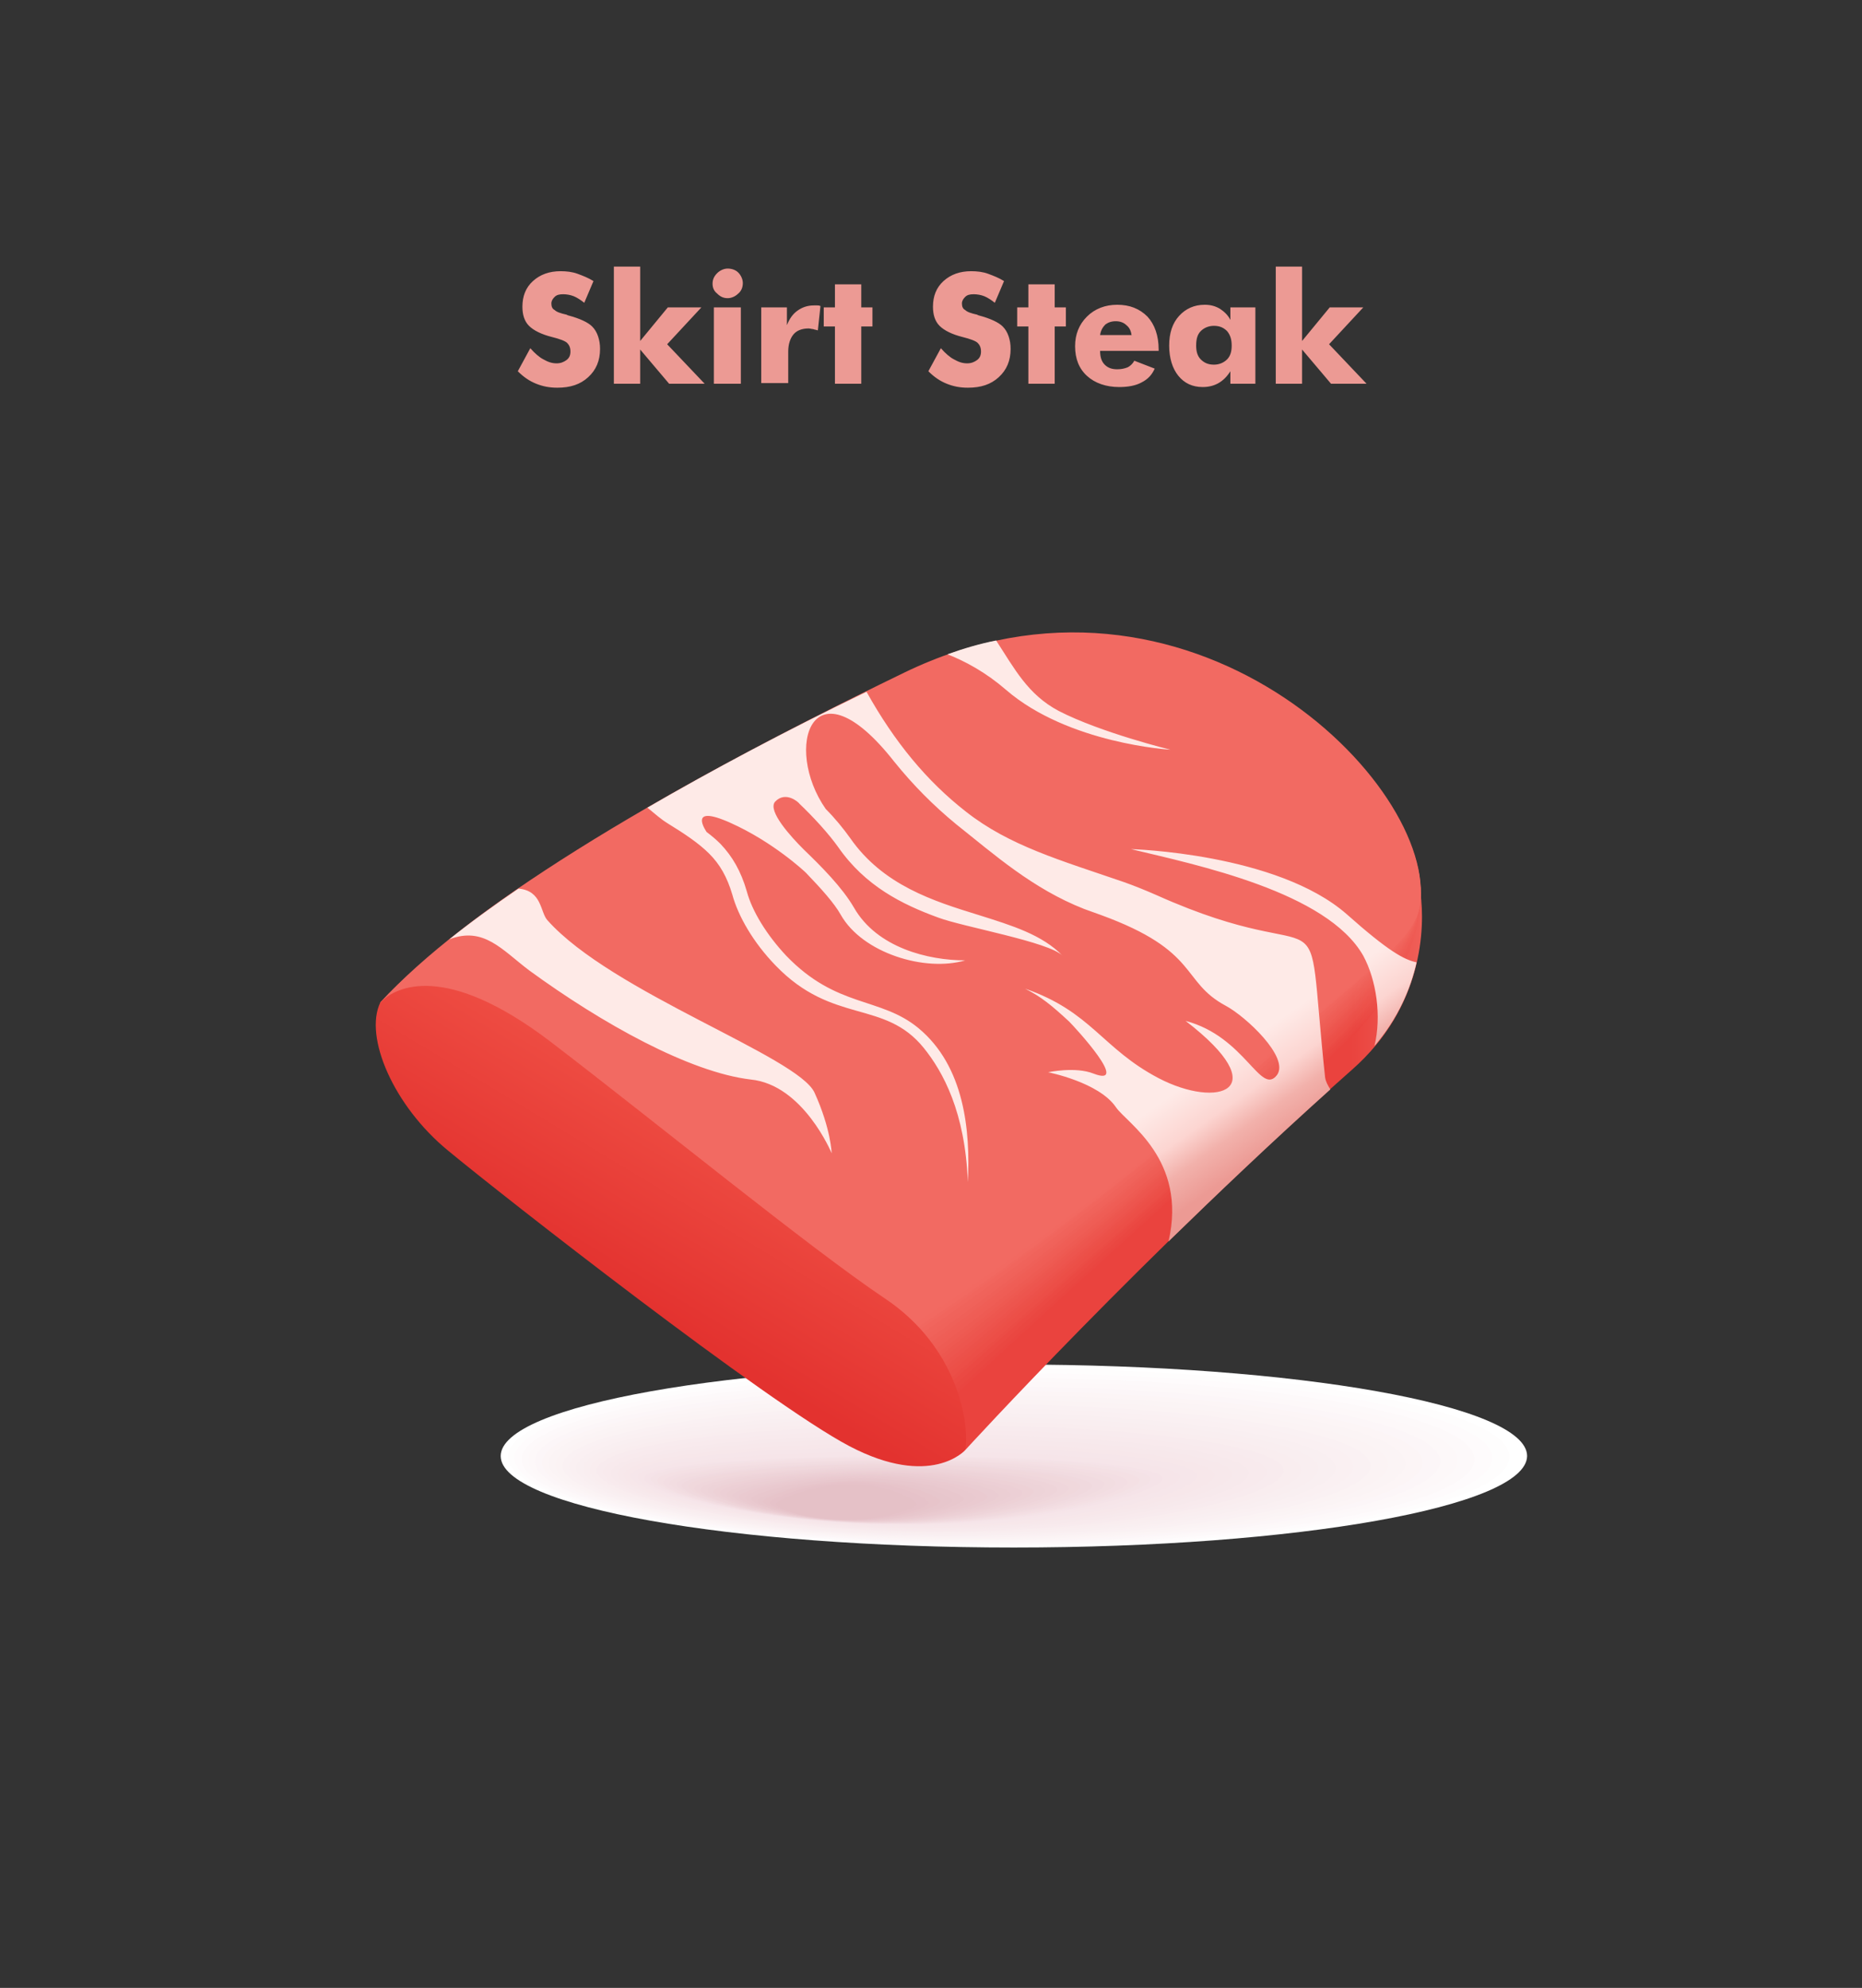 <?xml version="1.0" encoding="utf-8"?>
<!-- Generator: Adobe Illustrator 23.0.3, SVG Export Plug-In . SVG Version: 6.00 Build 0)  -->
<svg version="1.1" id="Layer_1" xmlns="http://www.w3.org/2000/svg" xmlns:xlink="http://www.w3.org/1999/xlink" x="0px" y="0px"
	 viewBox="0 0 283 302" style="enable-background:new 0 0 283 302;" xml:space="preserve">
<rect x="0" y="0" width="283" height="302" fill="#333333" stroke="none"/>
<style type="text/css">
	.st0{fill-rule:evenodd;clip-rule:evenodd;fill:#EC9A94;}
	.st1{fill-rule:evenodd;clip-rule:evenodd;fill:#FFFFFF;}
	.st2{fill-rule:evenodd;clip-rule:evenodd;fill:#FEFDFD;}
	.st3{fill-rule:evenodd;clip-rule:evenodd;fill:#FEFBFC;}
	.st4{fill-rule:evenodd;clip-rule:evenodd;fill:#FDF9FA;}
	.st5{fill-rule:evenodd;clip-rule:evenodd;fill:#FDF8F9;}
	.st6{fill-rule:evenodd;clip-rule:evenodd;fill:#FCF6F8;}
	.st7{fill-rule:evenodd;clip-rule:evenodd;fill:#FCF5F6;}
	.st8{fill-rule:evenodd;clip-rule:evenodd;fill:#FBF4F5;}
	.st9{fill-rule:evenodd;clip-rule:evenodd;fill:#FBF3F4;}
	.st10{fill-rule:evenodd;clip-rule:evenodd;fill:#FAF1F3;}
	.st11{fill-rule:evenodd;clip-rule:evenodd;fill:#FAF0F2;}
	.st12{fill-rule:evenodd;clip-rule:evenodd;fill:#F9EFF1;}
	.st13{fill-rule:evenodd;clip-rule:evenodd;fill:#F9EEF0;}
	.st14{fill-rule:evenodd;clip-rule:evenodd;fill:#F9EDEF;}
	.st15{fill-rule:evenodd;clip-rule:evenodd;fill:#F8EBEE;}
	.st16{fill-rule:evenodd;clip-rule:evenodd;fill:#F8EAED;}
	.st17{fill-rule:evenodd;clip-rule:evenodd;fill:#F7E9EC;}
	.st18{fill-rule:evenodd;clip-rule:evenodd;fill:#F7E8EB;}
	.st19{fill-rule:evenodd;clip-rule:evenodd;fill:#F7E7EA;}
	.st20{fill-rule:evenodd;clip-rule:evenodd;fill:#F6E6EA;}
	.st21{fill-rule:evenodd;clip-rule:evenodd;fill:#F6E5E9;}
	.st22{fill-rule:evenodd;clip-rule:evenodd;fill:#F5E3E8;}
	.st23{fill-rule:evenodd;clip-rule:evenodd;fill:#F4E2E6;}
	.st24{fill-rule:evenodd;clip-rule:evenodd;fill:#F4E0E4;}
	.st25{fill-rule:evenodd;clip-rule:evenodd;fill:#F3DEE3;}
	.st26{fill-rule:evenodd;clip-rule:evenodd;fill:#F2DDE1;}
	.st27{fill-rule:evenodd;clip-rule:evenodd;fill:#F1DBE0;}
	.st28{fill-rule:evenodd;clip-rule:evenodd;fill:#F0D9DE;}
	.st29{fill-rule:evenodd;clip-rule:evenodd;fill:#F0D8DC;}
	.st30{fill-rule:evenodd;clip-rule:evenodd;fill:#EFD6DB;}
	.st31{fill-rule:evenodd;clip-rule:evenodd;fill:#EED4D9;}
	.st32{fill-rule:evenodd;clip-rule:evenodd;fill:#EDD3D8;}
	.st33{fill-rule:evenodd;clip-rule:evenodd;fill:#EDD1D6;}
	.st34{fill-rule:evenodd;clip-rule:evenodd;fill:#ECCFD5;}
	.st35{fill-rule:evenodd;clip-rule:evenodd;fill:#EBCED3;}
	.st36{fill-rule:evenodd;clip-rule:evenodd;fill:#EACCD2;}
	.st37{fill-rule:evenodd;clip-rule:evenodd;fill:#EACAD0;}
	.st38{fill-rule:evenodd;clip-rule:evenodd;fill:#E9C9CF;}
	.st39{fill-rule:evenodd;clip-rule:evenodd;fill:#E8C7CD;}
	.st40{fill-rule:evenodd;clip-rule:evenodd;fill:#E7C6CC;}
	.st41{fill-rule:evenodd;clip-rule:evenodd;fill:#E7C4CA;}
	.st42{fill-rule:evenodd;clip-rule:evenodd;fill:#E6C2C9;}
	.st43{fill-rule:evenodd;clip-rule:evenodd;fill:#E5C1C7;}
	.st44{fill-rule:evenodd;clip-rule:evenodd;fill:url(#SVGID_1_);}
	.st45{fill-rule:evenodd;clip-rule:evenodd;fill:#F26A62;}
	.st46{fill-rule:evenodd;clip-rule:evenodd;fill:url(#SVGID_2_);}
	.st47{fill-rule:evenodd;clip-rule:evenodd;fill:url(#SVGID_3_);}
	.st48{fill-rule:evenodd;clip-rule:evenodd;fill:url(#SVGID_4_);}
	.st49{fill-rule:evenodd;clip-rule:evenodd;fill:url(#SVGID_5_);}
	.st50{fill-rule:evenodd;clip-rule:evenodd;fill:url(#SVGID_6_);}
	.st51{fill-rule:evenodd;clip-rule:evenodd;fill:url(#SVGID_7_);}
	.st52{fill-rule:evenodd;clip-rule:evenodd;fill:url(#SVGID_8_);}
	.st53{fill-rule:evenodd;clip-rule:evenodd;fill:url(#SVGID_9_);}
	.st54{fill-rule:evenodd;clip-rule:evenodd;fill:url(#SVGID_10_);}
	.st55{fill-rule:evenodd;clip-rule:evenodd;fill:url(#SVGID_11_);}
	.st56{fill-rule:evenodd;clip-rule:evenodd;fill:url(#SVGID_12_);}
	.st57{fill-rule:evenodd;clip-rule:evenodd;fill:url(#SVGID_13_);}
	.st58{fill-rule:evenodd;clip-rule:evenodd;fill:url(#SVGID_14_);}
	.st59{fill-rule:evenodd;clip-rule:evenodd;fill:url(#SVGID_15_);}
	.st60{fill-rule:evenodd;clip-rule:evenodd;fill:url(#SVGID_16_);}
	.st61{fill-rule:evenodd;clip-rule:evenodd;fill:url(#SVGID_17_);}
	.st62{fill-rule:evenodd;clip-rule:evenodd;fill:url(#SVGID_18_);}
	.st63{fill-rule:evenodd;clip-rule:evenodd;fill:url(#SVGID_19_);}
	.st64{fill-rule:evenodd;clip-rule:evenodd;fill:url(#SVGID_20_);}
	.st65{fill-rule:evenodd;clip-rule:evenodd;fill:url(#SVGID_21_);}
	.st66{fill-rule:evenodd;clip-rule:evenodd;fill:url(#SVGID_22_);}
	.st67{fill-rule:evenodd;clip-rule:evenodd;fill:url(#SVGID_23_);}
	.st68{fill-rule:evenodd;clip-rule:evenodd;fill:url(#SVGID_24_);}
</style>
<path class="st0" d="M80.6,52.9c0.7,0.8,1.4,1.4,2,1.7c0.7,0.4,1.3,0.6,2,0.6c0.6,0,1.1-0.2,1.5-0.5c0.4-0.3,0.6-0.7,0.6-1.3
	c0-0.6-0.2-1-0.5-1.3c-0.3-0.3-1.1-0.6-2.3-0.9c-1.6-0.4-2.8-1-3.5-1.7c-0.7-0.7-1-1.7-1-2.9c0-1.6,0.5-2.9,1.6-3.9
	c1.1-1,2.5-1.5,4.2-1.5c0.9,0,1.8,0.1,2.6,0.4c0.8,0.3,1.6,0.6,2.4,1.1l-1.4,3.3c-0.5-0.4-1.1-0.8-1.6-1c-0.5-0.2-1.1-0.3-1.6-0.3
	c-0.6,0-1,0.1-1.3,0.4c-0.3,0.3-0.5,0.6-0.5,1c0,0.4,0.1,0.8,0.5,1c0.3,0.3,0.9,0.5,1.8,0.7l0.2,0.1c1.9,0.5,3.1,1.1,3.7,1.7
	c0.4,0.4,0.7,0.9,0.9,1.5c0.2,0.6,0.3,1.2,0.3,1.9c0,1.8-0.6,3.2-1.8,4.3c-1.2,1.1-2.7,1.6-4.7,1.6c-1.2,0-2.2-0.2-3.2-0.6
	c-1-0.4-1.9-1-2.8-1.9L80.6,52.9L80.6,52.9z M93.3,58.3V40.5h4v11.3l4.2-5.1h5.1l-5.2,5.6l5.7,6h-5.4l-4.4-5.2v5.2H93.3L93.3,58.3z
	 M108.3,43.1c0-0.6,0.2-1.1,0.7-1.6c0.4-0.4,1-0.7,1.6-0.7c0.6,0,1.2,0.2,1.6,0.6c0.4,0.4,0.7,1,0.7,1.6c0,0.6-0.2,1.2-0.7,1.6
	c-0.4,0.4-1,0.7-1.6,0.7c-0.6,0-1.1-0.2-1.6-0.7C108.5,44.2,108.3,43.7,108.3,43.1L108.3,43.1z M108.5,58.3V46.7h4.1v11.6H108.5
	L108.5,58.3z M115.7,58.3V46.7h3.9v2.7c0.4-1,0.9-1.7,1.6-2.2c0.7-0.5,1.5-0.8,2.5-0.8c0.2,0,0.3,0,0.5,0c0.2,0,0.3,0,0.5,0.1
	l-0.4,3.7c-0.2-0.1-0.5-0.1-0.7-0.2c-0.2,0-0.5-0.1-0.7-0.1c-1,0-1.8,0.3-2.3,0.9c-0.5,0.6-0.8,1.5-0.8,2.6v4.8H115.7L115.7,58.3z
	 M126.9,58.3v-8.7h-1.7v-2.9h1.7v-3.5h4v3.5h1.7v2.9h-1.7v8.7H126.9L126.9,58.3z M143,52.9c0.7,0.8,1.4,1.4,2,1.7
	c0.7,0.4,1.3,0.6,2,0.6c0.6,0,1.1-0.2,1.5-0.5c0.4-0.3,0.6-0.7,0.6-1.3c0-0.6-0.2-1-0.5-1.3c-0.3-0.3-1.1-0.6-2.3-0.9
	c-1.6-0.4-2.8-1-3.5-1.7c-0.7-0.7-1-1.7-1-2.9c0-1.6,0.5-2.9,1.6-3.9c1.1-1,2.5-1.5,4.2-1.5c0.9,0,1.8,0.1,2.6,0.4
	c0.8,0.3,1.6,0.6,2.4,1.1l-1.4,3.3c-0.5-0.4-1.1-0.8-1.6-1c-0.5-0.2-1.1-0.3-1.6-0.3c-0.6,0-1,0.1-1.3,0.4c-0.3,0.3-0.5,0.6-0.5,1
	c0,0.4,0.1,0.8,0.5,1c0.3,0.3,0.9,0.5,1.8,0.7l0.2,0.1c1.9,0.5,3.1,1.1,3.7,1.7c0.4,0.4,0.7,0.9,0.9,1.5c0.2,0.6,0.3,1.2,0.3,1.9
	c0,1.8-0.6,3.2-1.8,4.3c-1.2,1.1-2.7,1.6-4.7,1.6c-1.2,0-2.2-0.2-3.2-0.6c-1-0.4-1.9-1-2.8-1.9L143,52.9L143,52.9z M156.3,58.3v-8.7
	h-1.7v-2.9h1.7v-3.5h4v3.5h1.7v2.9h-1.7v8.7H156.3L156.3,58.3z M172,51c-0.1-0.7-0.3-1.2-0.8-1.6c-0.4-0.4-1-0.6-1.6-0.6
	c-0.7,0-1.2,0.2-1.6,0.5c-0.4,0.4-0.7,0.9-0.8,1.6H172L172,51z M176,53.3h-8.8c0,0.9,0.2,1.6,0.7,2.1c0.5,0.5,1.1,0.7,1.9,0.7
	c0.6,0,1.1-0.1,1.6-0.3c0.4-0.2,0.8-0.6,1-1l3.1,1.2c-0.4,0.9-1,1.6-2,2.1c-0.9,0.5-2.1,0.7-3.4,0.7c-2,0-3.7-0.6-4.9-1.7
	c-1.2-1.1-1.8-2.6-1.8-4.5c0-1.8,0.6-3.3,1.8-4.5c1.2-1.2,2.8-1.8,4.6-1.8c1.9,0,3.4,0.6,4.6,1.8c1.1,1.2,1.7,2.9,1.7,5V53.3
	L176,53.3z M187.2,52.5c0-0.9-0.2-1.6-0.7-2.2c-0.5-0.5-1.1-0.8-2-0.8c-0.8,0-1.5,0.3-2,0.8c-0.5,0.5-0.7,1.2-0.7,2.2
	c0,0.9,0.2,1.6,0.7,2.1c0.5,0.5,1.1,0.8,2,0.8c0.8,0,1.5-0.3,2-0.8C187,54.1,187.2,53.4,187.2,52.5L187.2,52.5z M190.8,46.7v11.6
	H187v-1.9c-0.5,0.8-1.1,1.4-1.8,1.8c-0.7,0.4-1.5,0.6-2.4,0.6c-1.6,0-2.8-0.6-3.7-1.7c-0.9-1.1-1.4-2.7-1.4-4.6
	c0-1.9,0.5-3.4,1.5-4.5c1-1.1,2.3-1.7,3.9-1.7c0.9,0,1.6,0.2,2.3,0.6c0.6,0.4,1.2,0.9,1.6,1.7v-1.9H190.8L190.8,46.7z M193.9,58.3
	V40.5h4v11.3l4.2-5.1h5.1l-5.2,5.6l5.7,6h-5.4l-4.4-5.2v5.2H193.9z"/>
<g>
	<g>
		<path class="st1" d="M154.1,235.1c-43.1,0-78-6.2-78-13.9c0-7.7,34.9-13.9,78-13.9c43.1,0,78,6.2,78,13.9
			C232,228.9,197.1,235.1,154.1,235.1z"/>
		<path class="st2" d="M153.3,234.9c-42,0-76.1-6.2-76.1-13.6c0-7.4,34.1-13.4,76.1-13.4c42,0,76.1,6,76.1,13.4
			C229.4,228.8,195.3,234.9,153.3,234.9z"/>
		<path class="st3" d="M152.5,234.8c-41,0-74.3-6.1-74.3-13.3c0-7.2,33.3-12.9,74.3-12.9c41,0,74.3,5.8,74.3,12.9
			C226.8,228.7,193.5,234.8,152.5,234.8z"/>
		<path class="st4" d="M151.7,234.6c-40,0-72.4-6-72.4-12.9c0-6.9,32.4-12.4,72.4-12.4c40,0,72.4,5.5,72.4,12.4
			C224.1,228.6,191.7,234.6,151.7,234.6z"/>
		<path class="st5" d="M150.9,234.4c-39,0-70.6-6-70.6-12.6c0-6.6,31.6-11.9,70.6-11.9c39,0,70.6,5.3,70.6,11.9
			C221.5,228.4,189.9,234.4,150.9,234.4z"/>
		<path class="st6" d="M150.1,234.3c-38,0-68.8-5.9-68.8-12.3c0-6.4,30.8-11.4,68.8-11.4c38,0,68.8,5.1,68.8,11.4
			C218.8,228.3,188.1,234.3,150.1,234.3z"/>
		<path class="st7" d="M149.3,234.1c-37,0-66.9-5.9-66.9-11.9c0-6.1,30-10.9,66.9-10.9c37,0,66.9,4.8,66.9,10.9
			C216.2,228.2,186.2,234.1,149.3,234.1z"/>
		<path class="st8" d="M148.5,233.9c-35.9,0-65.1-5.8-65.1-11.6c0-5.8,29.1-10.4,65.1-10.4c35.9,0,65.1,4.6,65.1,10.4
			C213.6,228.1,184.4,233.9,148.5,233.9z"/>
		<path class="st9" d="M147.7,233.8c-34.9,0-63.3-5.7-63.3-11.3c0-5.6,28.3-9.9,63.3-9.9c34.9,0,63.3,4.4,63.3,9.9
			C210.9,228,182.6,233.8,147.7,233.8z"/>
		<path class="st10" d="M146.9,233.6c-33.9,0-61.4-5.7-61.4-10.9c0-5.3,27.5-9.4,61.4-9.4c33.9,0,61.4,4.1,61.4,9.4
			C208.3,227.9,180.8,233.6,146.9,233.6z"/>
		<path class="st11" d="M146.1,233.4c-32.9,0-59.6-5.6-59.6-10.6c0-5,26.7-8.9,59.6-8.9c32.9,0,59.6,3.9,59.6,8.9
			C205.7,227.8,179,233.4,146.1,233.4z"/>
		<path class="st12" d="M145.3,233.3c-31.9,0-57.7-5.5-57.7-10.3c0-4.8,25.9-8.4,57.7-8.4c31.9,0,57.7,3.7,57.7,8.4
			C203,227.7,177.2,233.3,145.3,233.3z"/>
		<path class="st13" d="M144.5,233.1c-30.9,0-55.9-5.5-55.9-10c0-4.5,25-7.9,55.9-7.9c30.9,0,55.9,3.4,55.9,7.9
			C200.4,227.6,175.4,233.1,144.5,233.1z"/>
		<path class="st14" d="M143.7,232.9c-29.9,0-54.1-5.4-54.1-9.6c0-4.2,24.2-7.4,54.1-7.4c29.9,0,54.1,3.2,54.1,7.4
			C197.8,227.5,173.5,232.9,143.7,232.9z"/>
		<path class="st15" d="M142.9,232.7c-28.8,0-52.2-5.4-52.2-9.3c0-4,23.4-6.9,52.2-6.9c28.8,0,52.2,3,52.2,6.9
			C195.1,227.4,171.7,232.7,142.9,232.7z"/>
		<path class="st16" d="M142.1,232.6c-27.8,0-50.4-5.3-50.4-9c0-3.7,22.6-6.4,50.4-6.4c27.8,0,50.4,2.8,50.4,6.4
			C192.5,227.3,169.9,232.6,142.1,232.6z"/>
		<path class="st17" d="M141.3,232.4c-26.8,0-48.5-5.2-48.5-8.6c0-3.4,21.7-5.9,48.5-5.9c26.8,0,48.5,2.5,48.5,5.9
			C189.8,227.2,168.1,232.4,141.3,232.4z"/>
		<path class="st18" d="M140.5,232.2c-25.8,0-46.7-5.2-46.7-8.3c0-3.2,20.9-5.4,46.7-5.4c25.8,0,46.7,2.3,46.7,5.4
			C187.2,227.1,166.3,232.2,140.5,232.2z"/>
		<path class="st19" d="M139.7,232.1c-24.8,0-44.9-5.1-44.9-8c0-2.9,20.1-4.9,44.9-4.9c24.8,0,44.9,2.1,44.9,4.9
			C184.6,227,164.5,232.1,139.7,232.1z"/>
		<path class="st20" d="M138.9,231.9c-23.8,0-43-5-43-7.7c0-2.6,19.3-4.4,43-4.4c23.8,0,43,1.8,43,4.4
			C181.9,226.9,162.7,231.9,138.9,231.9z"/>
		<path class="st21" d="M138.1,231.7c-22.8,0-41.2-5-41.2-7.3c0-2.3,18.4-3.9,41.2-3.9c22.8,0,41.2,1.6,41.2,3.9
			C179.3,226.8,160.8,231.7,138.1,231.7z"/>
		<path class="st22" d="M137.3,231.6c-21.7,0-39.4-4.9-39.4-7c0-2.1,17.6-3.4,39.4-3.4c21.7,0,39.4,1.4,39.4,3.4
			C176.7,226.7,159,231.6,137.3,231.6z"/>
		<path class="st23" d="M136.9,231.5c-21,0-38-4.8-38-6.8c0-2,17-3.4,38-3.4c21,0,38,1.4,38,3.4
			C174.9,226.8,157.9,231.5,136.9,231.5z"/>
		<path class="st24" d="M136.5,231.5c-20.2,0-36.6-4.6-36.6-6.6c0-1.9,16.5-3.4,36.7-3.4c20.2,0,36.6,1.5,36.6,3.4
			C173.1,226.9,156.7,231.5,136.5,231.5z"/>
		<path class="st25" d="M136.1,231.5c-19.5,0-35.3-4.5-35.3-6.3c0-1.9,15.9-3.4,35.4-3.4c19.5,0,35.2,1.5,35.2,3.4
			C171.3,227,155.5,231.5,136.1,231.5z"/>
		<path class="st26" d="M135.7,231.4c-18.7,0-33.9-4.3-33.9-6.1c0-1.8,15.3-3.4,34-3.4c18.7,0,33.8,1.6,33.8,3.4
			C169.6,227.1,154.4,231.4,135.7,231.4z"/>
		<path class="st27" d="M135.3,231.4c-18,0-32.5-4.2-32.5-5.9c0-1.7,14.7-3.3,32.7-3.3c18,0,32.4,1.6,32.4,3.3
			C167.8,227.3,153.2,231.4,135.3,231.4z"/>
		<path class="st28" d="M134.8,231.4c-17.2,0-31.2-4-31.2-5.7c0-1.7,14.2-3.3,31.4-3.3c17.2,0,31,1.7,31,3.3
			C166,227.4,152.1,231.4,134.8,231.4z"/>
		<path class="st29" d="M134.4,231.3c-16.5,0-29.8-3.9-29.8-5.5c0-1.6,13.6-3.3,30-3.3c16.5,0,29.6,1.7,29.6,3.3
			C164.2,227.5,150.9,231.3,134.4,231.3z"/>
		<path class="st30" d="M134,231.3c-15.7,0-28.5-3.7-28.5-5.2c0-1.5,13-3.3,28.7-3.3c15.7,0,28.2,1.8,28.2,3.3
			C162.5,227.6,149.7,231.3,134,231.3z"/>
		<path class="st31" d="M133.6,231.3c-15,0-27.1-3.5-27.1-5c0-1.5,12.4-3.3,27.4-3.3c15,0,26.8,1.8,26.8,3.3
			C160.7,227.7,148.6,231.3,133.6,231.3z"/>
		<path class="st32" d="M133.2,231.2c-14.2,0-25.7-3.4-25.7-4.8c0-1.4,11.8-3.2,26-3.2c14.2,0,25.4,1.9,25.4,3.2
			C158.9,227.8,147.4,231.2,133.2,231.2z"/>
		<path class="st33" d="M132.8,231.2c-13.4,0-24.4-3.2-24.4-4.6c0-1.3,11.3-3.2,24.7-3.2c13.4,0,24,1.9,24,3.2
			C157.1,228,146.3,231.2,132.8,231.2z"/>
		<path class="st34" d="M132.4,231.2c-12.7,0-23-3.1-23-4.4c0-1.3,10.7-3.2,23.4-3.2c12.7,0,22.6,2,22.6,3.2
			C155.3,228.1,145.1,231.2,132.4,231.2z"/>
		<path class="st35" d="M132,231.1c-11.9,0-21.6-2.9-21.6-4.1c0-1.2,10.1-3.2,22-3.2c11.9,0,21.2,2,21.2,3.2
			C153.6,228.2,143.9,231.1,132,231.1z"/>
		<path class="st36" d="M131.6,231.1c-11.2,0-20.3-2.8-20.3-3.9c0-1.1,9.5-3.2,20.7-3.2c11.2,0,19.8,2,19.8,3.2
			C151.8,228.3,142.8,231.1,131.6,231.1z"/>
		<path class="st37" d="M131.2,231.1c-10.4,0-18.9-2.6-18.9-3.7c0-1.1,9-3.2,19.4-3.2c10.4,0,18.4,2.1,18.4,3.2
			C150,228.4,141.6,231.1,131.2,231.1z"/>
		<path class="st38" d="M130.8,231c-9.7,0-17.6-2.5-17.6-3.5c0-1,8.4-3.1,18.1-3.1c9.7,0,17,2.1,17,3.1
			C148.2,228.6,140.4,231,130.8,231z"/>
		<path class="st39" d="M130.4,231c-8.9,0-16.2-2.3-16.2-3.3c0-0.9,7.8-3.1,16.7-3.1c8.9,0,15.6,2.2,15.6,3.1
			C146.5,228.7,139.3,231,130.4,231z"/>
		<path class="st40" d="M129.9,231c-8.2,0-14.8-2.2-14.8-3c0-0.8,7.2-3.1,15.4-3.1c8.2,0,14.2,2.2,14.2,3.1
			C144.7,228.8,138.1,231,129.9,231z"/>
		<path class="st41" d="M129.5,230.9c-7.4,0-13.5-2-13.5-2.8c0-0.8,6.6-3.1,14.1-3.1c7.4,0,12.8,2.3,12.8,3.1
			C142.9,228.9,137,230.9,129.5,230.9z"/>
		<path class="st42" d="M129.1,230.9c-6.7,0-12.1-1.9-12.1-2.6s6.1-3.1,12.7-3.1c6.7,0,11.4,2.3,11.4,3.1S135.8,230.9,129.1,230.9z"
			/>
		<path class="st43" d="M128.7,230.9c-5.9,0-10.8-1.7-10.8-2.4c0-0.6,5.5-3,11.4-3c5.9,0,10,2.4,10,3
			C139.4,229.1,134.6,230.9,128.7,230.9z"/>
	</g>
	<linearGradient id="SVGID_1_" gradientUnits="userSpaceOnUse" x1="220.443" y1="176.546" x2="145.179" y2="176.546">
		<stop  offset="0" style="stop-color:#F26A62"/>
		<stop  offset="0.2" style="stop-color:#EA433E"/>
		<stop  offset="1" style="stop-color:#EA433E"/>
	</linearGradient>
	<path class="st44" d="M83.8,168.4c41.4-21.6,58.1-14.1,107.2-30.5c12.1-4,24.2-7.7,24.9-2.2c0.7,5.2,0.4,17.3-10.4,26.8
		c-31.4,27.8-58.8,57.8-58.8,57.8L83.8,168.4z"/>
	<path class="st45" d="M57.8,152.3c12.9-14.1,49.9-35.7,101.5-39.8c47.8-3.8,58.1,17.3,56.5,25.1c-1.2,5.5-9.4,10.7-21.5,21.3
		c-31.4,27.8-56.3,42.8-56.3,42.8L57.8,152.3z"/>
	<g>
		<linearGradient id="SVGID_2_" gradientUnits="userSpaceOnUse" x1="221.585" y1="173.043" x2="144.037" y2="173.043">
			<stop  offset="0" style="stop-color:#F26A62"/>
			<stop  offset="0.2" style="stop-color:#EA433E"/>
			<stop  offset="1" style="stop-color:#EA433E"/>
		</linearGradient>
		<path class="st46" d="M75.1,163c37.7-21.9,66.2-11.2,115.5-27.1c14.6-4.6,25.3-5.9,25.3,0.3c0.1,5.3-2.9,15.1-14.1,24.9
			c-31.4,27.8-58,52.8-58,52.8C120.9,197,98,180,75.1,163z"/>
		<linearGradient id="SVGID_3_" gradientUnits="userSpaceOnUse" x1="221.611" y1="172.088" x2="143.612" y2="172.088">
			<stop  offset="0" style="stop-color:#F26A62"/>
			<stop  offset="0.2" style="stop-color:#EA4540"/>
			<stop  offset="1" style="stop-color:#EA4540"/>
		</linearGradient>
		<path class="st47" d="M74.3,162.5c36.6-21.5,65-12.1,113.8-28.2c15.9-5.4,28-4.9,27.8,2c0,5.3-3.2,14.9-14.4,24.8
			c-31.4,27.8-57.9,52.3-57.9,52.3C121.7,197.3,96.1,178.7,74.3,162.5z"/>
		<linearGradient id="SVGID_4_" gradientUnits="userSpaceOnUse" x1="221.641" y1="171.053" x2="143.189" y2="171.053">
			<stop  offset="0" style="stop-color:#F26A62"/>
			<stop  offset="0.2" style="stop-color:#EA4741"/>
			<stop  offset="1" style="stop-color:#EA4741"/>
		</linearGradient>
		<path class="st48" d="M73.5,162c35.4-21.1,63.7-13.1,112.1-29.2c17.3-6.2,30.6-3.8,30.3,3.7c0,5.3-3.5,14.6-14.8,24.6
			c-31.4,27.8-57.8,51.9-57.8,51.9C122.5,197.5,94.2,177.4,73.5,162z"/>
		<linearGradient id="SVGID_5_" gradientUnits="userSpaceOnUse" x1="221.672" y1="169.968" x2="142.766" y2="169.968">
			<stop  offset="0" style="stop-color:#F26A62"/>
			<stop  offset="0.2" style="stop-color:#EB4943"/>
			<stop  offset="1" style="stop-color:#EB4943"/>
		</linearGradient>
		<path class="st49" d="M72.6,161.5c34.2-20.8,62.5-14,110.4-30.3c18.7-7,33.3-2.7,32.8,5.3c0,5.3-3.8,14.4-15.1,24.4
			c-31.4,27.8-57.7,51.4-57.7,51.4C123.3,197.7,92.2,176.1,72.6,161.5z"/>
		<linearGradient id="SVGID_6_" gradientUnits="userSpaceOnUse" x1="221.704" y1="168.852" x2="142.344" y2="168.852">
			<stop  offset="0" style="stop-color:#F26A62"/>
			<stop  offset="0.2" style="stop-color:#EB4C45"/>
			<stop  offset="1" style="stop-color:#EB4C45"/>
		</linearGradient>
		<path class="st50" d="M71.8,161c33-20.4,61.3-15,108.6-31.4c20-7.7,36-1.6,35.4,7c-0.1,5.3-4.1,14.2-15.5,24.2
			c-31.4,27.8-57.7,50.9-57.7,50.9C124.1,197.9,90.3,174.7,71.8,161z"/>
		<linearGradient id="SVGID_7_" gradientUnits="userSpaceOnUse" x1="221.737" y1="167.716" x2="141.922" y2="167.716">
			<stop  offset="0" style="stop-color:#F26A62"/>
			<stop  offset="0.2" style="stop-color:#EC4E47"/>
			<stop  offset="1" style="stop-color:#EC4E47"/>
		</linearGradient>
		<path class="st51" d="M71,160.5c31.8-20,60.1-15.9,106.9-32.5c21.4-8.5,38.6-0.5,37.9,8.7c-0.1,5.3-4.5,14-15.8,24.1
			c-31.4,27.8-57.6,50.4-57.6,50.4C125,198.2,88.4,173.4,71,160.5z"/>
		<linearGradient id="SVGID_8_" gradientUnits="userSpaceOnUse" x1="221.77" y1="166.566" x2="141.5" y2="166.566">
			<stop  offset="0" style="stop-color:#F26A62"/>
			<stop  offset="0.2" style="stop-color:#EC5048"/>
			<stop  offset="1" style="stop-color:#EC5048"/>
		</linearGradient>
		<path class="st52" d="M70.1,160c30.6-19.7,58.8-16.9,105.2-33.6c22.7-9.3,41.3,0.6,40.4,10.3c-0.2,5.4-4.8,13.8-16.2,23.9
			c-31.4,27.8-57.5,50-57.5,50C125.8,198.4,86.5,172.1,70.1,160z"/>
		<linearGradient id="SVGID_9_" gradientUnits="userSpaceOnUse" x1="221.804" y1="165.408" x2="141.079" y2="165.408">
			<stop  offset="0" style="stop-color:#F26A62"/>
			<stop  offset="0.2" style="stop-color:#EC514A"/>
			<stop  offset="1" style="stop-color:#EC514A"/>
		</linearGradient>
		<path class="st53" d="M69.3,159.4c29.5-19.3,57.6-17.8,103.5-34.7c24.1-10.1,44,1.7,43,12c-0.2,5.4-5.1,13.6-16.5,23.7
			c-31.4,27.8-57.4,49.5-57.4,49.5C126.6,198.6,84.6,170.8,69.3,159.4z"/>
		<linearGradient id="SVGID_10_" gradientUnits="userSpaceOnUse" x1="221.838" y1="164.244" x2="140.657" y2="164.244">
			<stop  offset="0" style="stop-color:#F26A62"/>
			<stop  offset="0.2" style="stop-color:#ED534C"/>
			<stop  offset="1" style="stop-color:#ED534C"/>
		</linearGradient>
		<path class="st54" d="M68.5,158.9c28.3-18.9,56.4-18.8,101.8-35.8c25.5-10.8,46.6,2.7,45.5,13.7c-0.3,5.4-5.4,13.4-16.9,23.6
			c-31.4,27.8-57.3,49-57.3,49C127.4,198.8,82.7,169.5,68.5,158.9z"/>
		<linearGradient id="SVGID_11_" gradientUnits="userSpaceOnUse" x1="221.873" y1="163.074" x2="140.236" y2="163.074">
			<stop  offset="0" style="stop-color:#F26A62"/>
			<stop  offset="0.2" style="stop-color:#ED554E"/>
			<stop  offset="1" style="stop-color:#ED554E"/>
		</linearGradient>
		<path class="st55" d="M67.7,158.4c27.1-18.5,55.1-19.7,100.1-36.9c26.8-11.6,49.3,3.8,48,15.4c-0.3,5.4-5.7,13.2-17.2,23.4
			c-31.4,27.8-57.2,48.5-57.2,48.5C128.2,199,80.8,168.1,67.7,158.4z"/>
		<linearGradient id="SVGID_12_" gradientUnits="userSpaceOnUse" x1="221.907" y1="161.902" x2="139.815" y2="161.902">
			<stop  offset="0" style="stop-color:#F26A62"/>
			<stop  offset="0.2" style="stop-color:#ED574F"/>
			<stop  offset="1" style="stop-color:#ED574F"/>
		</linearGradient>
		<path class="st56" d="M66.8,157.9c25.9-18.2,53.9-20.7,98.4-38c28.2-12.4,52,4.9,50.6,17c-0.4,5.4-6,13-17.6,23.2
			c-31.4,27.8-57.2,48.1-57.2,48.1C129,199.3,78.8,166.8,66.8,157.9z"/>
		<linearGradient id="SVGID_13_" gradientUnits="userSpaceOnUse" x1="221.942" y1="160.726" x2="139.394" y2="160.726">
			<stop  offset="0" style="stop-color:#F26A62"/>
			<stop  offset="0.2" style="stop-color:#EE5951"/>
			<stop  offset="1" style="stop-color:#EE5951"/>
		</linearGradient>
		<path class="st57" d="M66,157.4c24.7-17.8,52.7-21.6,96.7-39.1c29.5-13.2,54.6,6,53.1,18.7c-0.4,5.4-6.3,12.8-17.9,23
			c-31.4,27.8-57.1,47.6-57.1,47.6C129.8,199.5,76.9,165.5,66,157.4z"/>
		<linearGradient id="SVGID_14_" gradientUnits="userSpaceOnUse" x1="221.977" y1="159.548" x2="138.973" y2="159.548">
			<stop  offset="0" style="stop-color:#F26A62"/>
			<stop  offset="0.2" style="stop-color:#EE5B53"/>
			<stop  offset="1" style="stop-color:#EE5B53"/>
		</linearGradient>
		<path class="st58" d="M65.2,156.9c23.6-17.4,51.5-22.6,95-40.2c30.9-13.9,57.3,7.1,55.6,20.4c-0.5,5.4-6.6,12.6-18.3,22.9
			c-31.4,27.8-57,47.1-57,47.1C130.7,199.7,75,164.2,65.2,156.9z"/>
		<linearGradient id="SVGID_15_" gradientUnits="userSpaceOnUse" x1="222.012" y1="158.369" x2="138.552" y2="158.369">
			<stop  offset="0" style="stop-color:#F26A62"/>
			<stop  offset="0.2" style="stop-color:#EF5D55"/>
			<stop  offset="1" style="stop-color:#EF5D55"/>
		</linearGradient>
		<path class="st59" d="M64.4,156.4c22.4-17.1,50.2-23.5,93.2-41.3c32.2-14.7,60,8.2,58.2,22c-0.5,5.4-6.9,12.3-18.6,22.7
			c-31.4,27.8-56.9,46.6-56.9,46.6C131.5,199.9,73.1,162.9,64.4,156.4z"/>
		<linearGradient id="SVGID_16_" gradientUnits="userSpaceOnUse" x1="222.047" y1="157.188" x2="138.131" y2="157.188">
			<stop  offset="0" style="stop-color:#F26A62"/>
			<stop  offset="0.2" style="stop-color:#EF5E56"/>
			<stop  offset="1" style="stop-color:#EF5E56"/>
		</linearGradient>
		<path class="st60" d="M63.5,155.9c21.2-16.7,49-24.4,91.5-42.4c33.6-15.5,62.6,9.3,60.7,23.7c-0.5,5.5-7.3,12.1-19,22.5
			c-31.4,27.8-56.8,46.1-56.8,46.1C132.3,200.1,71.2,161.5,63.5,155.9z"/>
		<linearGradient id="SVGID_17_" gradientUnits="userSpaceOnUse" x1="222.083" y1="156.006" x2="137.71" y2="156.006">
			<stop  offset="0" style="stop-color:#F26A62"/>
			<stop  offset="0.2" style="stop-color:#EF6058"/>
			<stop  offset="1" style="stop-color:#EF6058"/>
		</linearGradient>
		<path class="st61" d="M62.7,155.4c20-16.3,47.8-25.4,89.8-43.5c35-16.3,65.3,10.3,63.2,25.4c-0.6,5.5-7.6,11.9-19.3,22.3
			c-31.4,27.8-56.8,45.7-56.8,45.7C133.1,200.4,69.3,160.2,62.7,155.4z"/>
		<linearGradient id="SVGID_18_" gradientUnits="userSpaceOnUse" x1="222.118" y1="154.823" x2="137.289" y2="154.823">
			<stop  offset="0" style="stop-color:#F26A62"/>
			<stop  offset="0.2" style="stop-color:#F0625A"/>
			<stop  offset="1" style="stop-color:#F0625A"/>
		</linearGradient>
		<path class="st62" d="M61.9,154.9c18.8-15.9,46.5-26.3,88.1-44.6c36.3-17,67.9,11.4,65.7,27c-0.6,5.5-7.9,11.7-19.7,22.2
			c-31.4,27.8-56.7,45.2-56.7,45.2C133.9,200.6,67.3,158.9,61.9,154.9z"/>
		<linearGradient id="SVGID_19_" gradientUnits="userSpaceOnUse" x1="222.154" y1="153.64" x2="136.869" y2="153.64">
			<stop  offset="0" style="stop-color:#F26A62"/>
			<stop  offset="0.2" style="stop-color:#F0635B"/>
			<stop  offset="1" style="stop-color:#F0635B"/>
		</linearGradient>
		<path class="st63" d="M61.1,154.3c17.6-15.6,45.3-27.3,86.4-45.7c37.7-17.8,70.6,12.5,68.3,28.7c-0.7,5.5-8.2,11.5-20,22
			c-31.4,27.8-56.6,44.7-56.6,44.7C134.7,200.8,65.4,157.6,61.1,154.3z"/>
		<linearGradient id="SVGID_20_" gradientUnits="userSpaceOnUse" x1="222.189" y1="152.456" x2="136.448" y2="152.456">
			<stop  offset="0" style="stop-color:#F26A62"/>
			<stop  offset="0.2" style="stop-color:#F1655D"/>
			<stop  offset="1" style="stop-color:#F1655D"/>
		</linearGradient>
		<path class="st64" d="M60.2,153.8c16.5-15.2,44.1-28.2,84.7-46.8c39-18.6,73.3,13.6,70.8,30.4c-0.7,5.5-8.5,11.3-20.4,21.8
			c-31.4,27.8-56.5,44.2-56.5,44.2C135.5,201,63.5,156.3,60.2,153.8z"/>
		<linearGradient id="SVGID_21_" gradientUnits="userSpaceOnUse" x1="222.225" y1="151.271" x2="136.027" y2="151.271">
			<stop  offset="0" style="stop-color:#F26A62"/>
			<stop  offset="0.2" style="stop-color:#F1675F"/>
			<stop  offset="1" style="stop-color:#F1675F"/>
		</linearGradient>
		<path class="st65" d="M59.4,153.3c15.3-14.8,42.9-29.2,83-47.9c40.4-19.4,75.9,14.7,73.3,32c-0.8,5.5-8.8,11.1-20.8,21.6
			c-31.4,27.8-56.4,43.8-56.4,43.8C136.4,201.3,61.6,154.9,59.4,153.3z"/>
		<linearGradient id="SVGID_22_" gradientUnits="userSpaceOnUse" x1="222.26" y1="150.085" x2="135.607" y2="150.085">
			<stop  offset="0" style="stop-color:#F26A62"/>
			<stop  offset="0.2" style="stop-color:#F26961"/>
			<stop  offset="1" style="stop-color:#F26961"/>
		</linearGradient>
		<path class="st66" d="M58.6,152.8c14.1-14.5,41.6-30.1,81.3-49c41.7-20.1,78.6,15.8,75.9,33.7c-0.8,5.5-9.1,10.9-21.1,21.5
			c-31.4,27.8-56.3,43.3-56.3,43.3C137.2,201.5,59.7,153.6,58.6,152.8z"/>
		<path class="st45" d="M57.8,152.3c12.9-14.1,40.4-31.1,79.6-50.1c43.1-20.9,81.3,16.9,78.4,35.4c-0.9,5.6-9.4,10.7-21.5,21.3
			c-31.4,27.8-56.3,42.8-56.3,42.8L57.8,152.3z"/>
	</g>
	<linearGradient id="SVGID_23_" gradientUnits="userSpaceOnUse" x1="112.785" y1="168.679" x2="95.638" y2="197.216">
		<stop  offset="0" style="stop-color:#F05146"/>
		<stop  offset="1" style="stop-color:#E3322F"/>
	</linearGradient>
	<path class="st67" d="M57.8,152.3c2.4-2.5,10-6.1,25.8,5.9c15.7,12,39.6,31.5,50.8,39c11.3,7.5,13,19.3,12.3,23.1
		c0,0-5.2,5.9-17.6-0.6c-12.4-6.5-52.8-38.1-61-44.9C59.8,168,55.3,157.5,57.8,152.3z"/>
	<linearGradient id="SVGID_24_" gradientUnits="userSpaceOnUse" x1="164.043" y1="176.156" x2="172.835" y2="188.712">
		<stop  offset="0" style="stop-color:#FEEAE7"/>
		<stop  offset="0.41" style="stop-color:#FCD5D1"/>
		<stop  offset="0.68" style="stop-color:#F2B1AB"/>
		<stop  offset="1" style="stop-color:#EC9A94"/>
	</linearGradient>
	<path class="st68" d="M98.4,122.7c1.1,0.9,2.1,1.8,3.1,2.4c2.6,1.6,4.7,3,6.3,4.6c1.6,1.6,2.7,3.5,3.5,6.2
		c0.9,3.3,3.2,7.3,6.6,10.8c8.7,9,16.5,5.1,22.5,12.5c2.9,3.6,6.3,9.7,6.7,20.4c0.4-7.8-0.5-17.6-7.5-23.4c-5.8-4.8-12.4-3-20.1-11
		c-3-3.2-5.2-6.8-6-9.8c-0.9-3.1-2.2-5.3-4-7.2c-0.6-0.6-1.3-1.2-2.1-1.8h0c0,0-3.1-4.4,3.6-1.4c6.5,2.9,11.3,7.4,11.5,7.6
		c2.3,2.4,4.3,4.6,5.3,6.4c3.3,5.8,12.8,8.7,18.9,6.9c-5.6,0-13.4-1.9-16.9-8c-1.8-3.1-5-6.3-7.7-8.9c-1.8-1.8-5.5-5.8-4.3-7.2
		c1.6-1.7,3.6,0.1,3.7,0.3c2.1,2,4.4,4.5,5.9,6.6c4.1,5.9,9.7,8.7,15.2,10.7c3.7,1.4,16.9,3.7,18.9,5.8c-3.1-3.2-7.7-4.6-12.8-6.2
		c-6.8-2.1-14.5-4.5-19.5-11.7c-1-1.4-2.3-3-3.7-4.4h0c-6.5-9.3-2.1-23.1,10.4-7.2c2.9,3.6,6,6.7,9.4,9.5
		c5.8,4.6,11.6,9.8,19.5,12.9c0.8,0.3,1.7,0.6,2.5,0.9c15.1,5.5,12.1,10.1,19,13.8c3,1.6,9.7,7.8,7.8,10.5
		c-2.5,3.3-4.8-5.8-13.9-8.2c13.8,10.6,4.9,13.4-4.1,8.7c-8.6-4.5-10.2-10.1-20.3-13.6c2.4,1.2,4,2.5,6.7,5
		c0.9,0.9,9.4,10.1,3.7,7.9c-2.8-1.1-6.9-0.2-6.9-0.2s7.7,1.5,10.3,5.3c1.6,2.4,10.9,7.9,8,20.4c7.5-7.3,15.8-15.2,24.6-23.1
		c-0.4-0.6-0.7-1.2-0.8-1.8c-3.3-30.8,2.1-15.3-25.6-27.7c-1.6-0.7-3.3-1.4-5-2c-9.6-3.3-17.4-5.5-24-10.7
		c-5.9-4.6-10.8-10.5-15.1-18.2C119.3,111.1,108.2,117,98.4,122.7L98.4,122.7z M68.3,142.7c3.1-2.5,6.7-5.1,10.5-7.7
		c3.6,0.3,3.3,3.6,4.4,4.8c9.8,11,38.1,20.7,40.6,26.2c2.5,5.5,2.6,9.2,2.6,9.2s-4.3-10.4-12.3-11.2c-9.3-1.1-22.6-8.5-33.7-16.6
		C76.3,144.3,73.5,140.7,68.3,142.7L68.3,142.7z M144,99.4c2.5-0.9,4.9-1.6,7.4-2.1c2.8,4.3,4.8,8.2,9.5,10.7c6.4,3.3,17,5.9,17,5.9
		s-15.5-0.9-25-9.1C149.9,102.2,146.8,100.5,144,99.4L144,99.4z M215.3,146.2c-0.9,4-2.8,8.5-6.4,12.7c1.1-4.5,0.3-10-1.7-13.7
		c-5.5-9.7-25.3-13.8-35.3-16.2c0,0,22.2,0.6,32.8,9.9C211,144.5,213.4,145.8,215.3,146.2z"/>
</g>
</svg>
